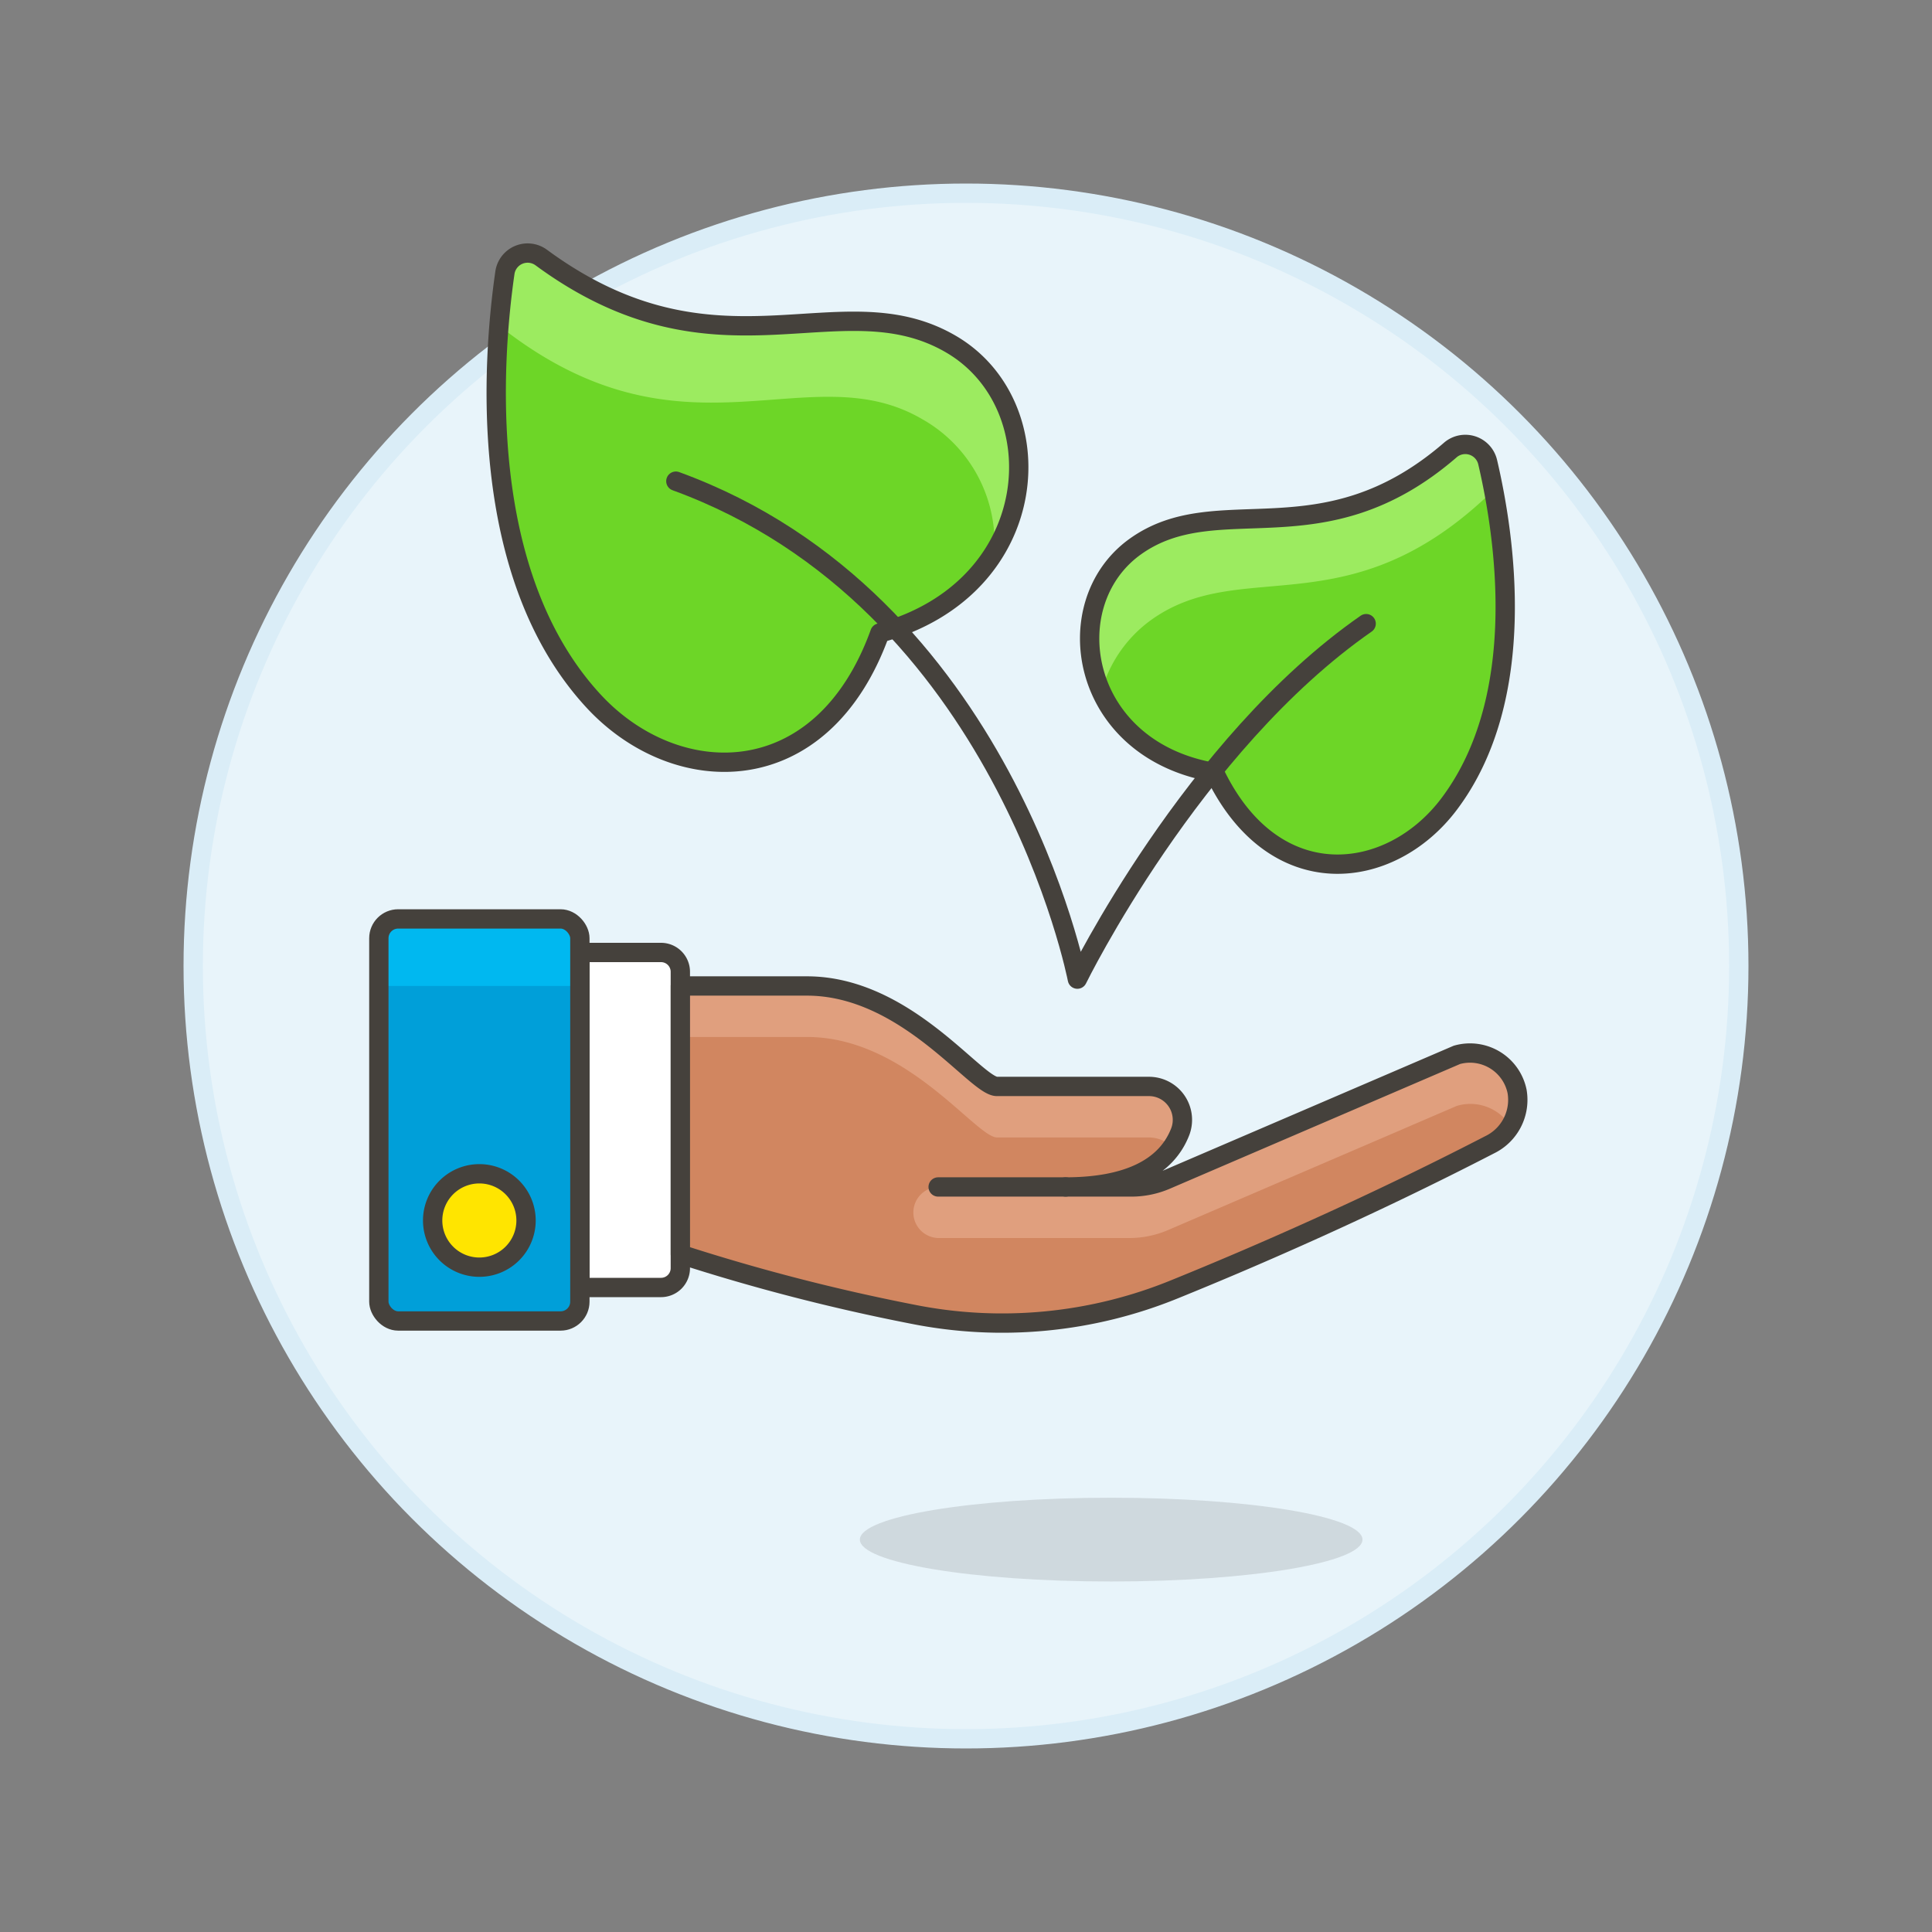 <svg xmlns="http://www.w3.org/2000/svg" viewBox="0 0 100 100"><rect x="0" y="0" width="100" height="100" fill="#808080" stroke="none"/><g class="nc-icon-wrapper"><defs/><circle class="a" cx="50" cy="50" r="40" fill="#e8f4fa" stroke="#daedf7" stroke-miterlimit="10"/><ellipse class="b" cx="57.514" cy="79.69" rx="13.007" ry="2.168" fill="#45413c" opacity="0.15"/><path class="c" d="M75.071 23.29a1.188 1.188 0 0 1 1.929.626c.886 3.778 2.181 12.167-2 17.709-3.043 4.031-9.079 4.774-12.141-1.64-7.006-1.185-8.211-8.735-4.11-11.685 4.288-3.083 9.663.752 16.322-5.01z" style="" fill="#6dd627"/><path class="c" d="M28.014 13.329a1.189 1.189 0 0 0-1.88.786c-.651 4.515-1.485 15.591 4.582 22.165 4.26 4.617 11.823 4.8 14.827-3.518 8.529-2.327 9.095-11.819 3.657-14.962-5.763-3.341-12.038 2.26-21.186-4.471z" style="" fill="#6dd627"/><path class="d" d="M70.712 32.28c-9.006 6.26-14.948 18.4-14.948 18.4S51.977 31.1 34.982 24.905" fill="none" stroke="#45413c" stroke-linecap="round" stroke-linejoin="round"/><path class="e" d="M25.828 16.851c.085-1.059.2-1.988.306-2.736a1.187 1.187 0 0 1 1.88-.786c9.148 6.731 15.423 1.13 21.186 4.471 3.639 2.107 4.589 7.055 2.262 10.8a7.361 7.361 0 0 0-3.754-6.919c-5.908-3.428-12.357 2.709-21.88-4.83z" style="" fill="#9ceb60"/><path class="d" d="M28.014 13.329a1.189 1.189 0 0 0-1.88.786c-.651 4.515-1.485 15.591 4.582 22.165 4.26 4.617 11.823 4.8 14.827-3.518 8.529-2.327 9.095-11.819 3.657-14.962-5.763-3.341-12.038 2.26-21.186-4.471z" fill="none" stroke="#45413c" stroke-linecap="round" stroke-linejoin="round"/><path class="e" d="M57 35.805a6.077 6.077 0 0 1 1.746-7.5c4.288-3.084 9.663.751 16.322-5.011a1.188 1.188 0 0 1 1.932.622c.1.427.206.913.308 1.447-7.553 7.385-13.143 3.238-17.9 6.856a6.786 6.786 0 0 0-2.4 3.582h-.007" style="" fill="#9ceb60"/><path class="d" d="M75.071 23.29a1.188 1.188 0 0 1 1.929.626c.886 3.778 2.181 12.167-2 17.709-3.043 4.031-9.079 4.774-12.141-1.64-7.006-1.185-8.211-8.735-4.11-11.685 4.288-3.083 9.663.752 16.322-5.01z" fill="none" stroke="#45413c" stroke-linecap="round" stroke-linejoin="round"/><g><path class="f" d="M30.014 66.64h4.2a1 1 0 0 0 1-1V50.3a1 1 0 0 0-1-1h-4.2z" style="" fill="#fff"/><path class="d" d="M30.014 66.64h4.2a1 1 0 0 0 1-1V50.3a1 1 0 0 0-1-1h-4.2z" fill="none" stroke="#45413c" stroke-linecap="round" stroke-linejoin="round"/><rect class="g" x="19.609" y="47.563" width="10.405" height="20.811" rx="1" style="" fill="#009fd9"/><path class="h" d="M19.609 51.032h10.4v-2.469a1 1 0 0 0-1-1h-8.4a1 1 0 0 0-1 1z" style="" fill="#00b8f0"/><rect class="d" x="19.609" y="47.563" width="10.405" height="20.811" rx="1" fill="none" stroke="#45413c" stroke-linecap="round" stroke-linejoin="round"/><path class="i" d="M27.228 63.171a2.417 2.417 0 1 1-2.417-2.416 2.416 2.416 0 0 1 2.417 2.416z" stroke="#45413c" stroke-linecap="round" stroke-linejoin="round" fill="#ffe500"/></g><g><path class="j" d="M35.216 64.919a103.455 103.455 0 0 0 12 3.1 23.614 23.614 0 0 0 13.612-1.3c4.236-1.719 10.096-4.274 16.287-7.472a2.581 2.581 0 0 0 1.408-2.76 2.487 2.487 0 0 0-3.116-1.887l-15.051 6.467a4.548 4.548 0 0 1-1.8.37h-3.4c3.193 0 5.219-.983 5.942-2.884a1.73 1.73 0 0 0-1.632-2.319H51.6c-1.092 0-4.692-5.2-9.832-5.2h-6.552z" style="" fill="#d18660"/><path class="k" d="M35.218 53.674h6.555c5.14 0 8.739 5.2 9.832 5.2h7.867a1.816 1.816 0 0 1 1.209.485 3.75 3.75 0 0 0 .422-.807 1.73 1.73 0 0 0-1.632-2.319H51.6c-1.092 0-4.692-5.2-9.832-5.2h-6.552v2.642" style="" fill="#e09f7e"/><path class="k" d="M58.561 61.437h-10a1.322 1.322 0 0 0 0 2.643h9.894a5.087 5.087 0 0 0 2.006-.413l14.951-6.429a2.452 2.452 0 0 1 2.766 1.042 2.406 2.406 0 0 0 .348-1.793 2.487 2.487 0 0 0-3.119-1.887l-15.051 6.467a4.548 4.548 0 0 1-1.8.37h-3.4" style="" fill="#e09f7e"/><path class="d" d="M35.216 64.919a103.455 103.455 0 0 0 12 3.1 23.614 23.614 0 0 0 13.612-1.3c4.236-1.719 10.096-4.274 16.287-7.472a2.581 2.581 0 0 0 1.408-2.76 2.487 2.487 0 0 0-3.116-1.887l-15.051 6.467a4.548 4.548 0 0 1-1.8.37h-3.4c3.193 0 5.219-.983 5.942-2.884a1.73 1.73 0 0 0-1.632-2.319H51.6c-1.092 0-4.692-5.2-9.832-5.2h-6.552z" fill="none" stroke="#45413c" stroke-linecap="round" stroke-linejoin="round"/><path class="d" d="M55.16 61.437h-6.602" fill="none" stroke="#45413c" stroke-linecap="round" stroke-linejoin="round"/></g></g></svg>